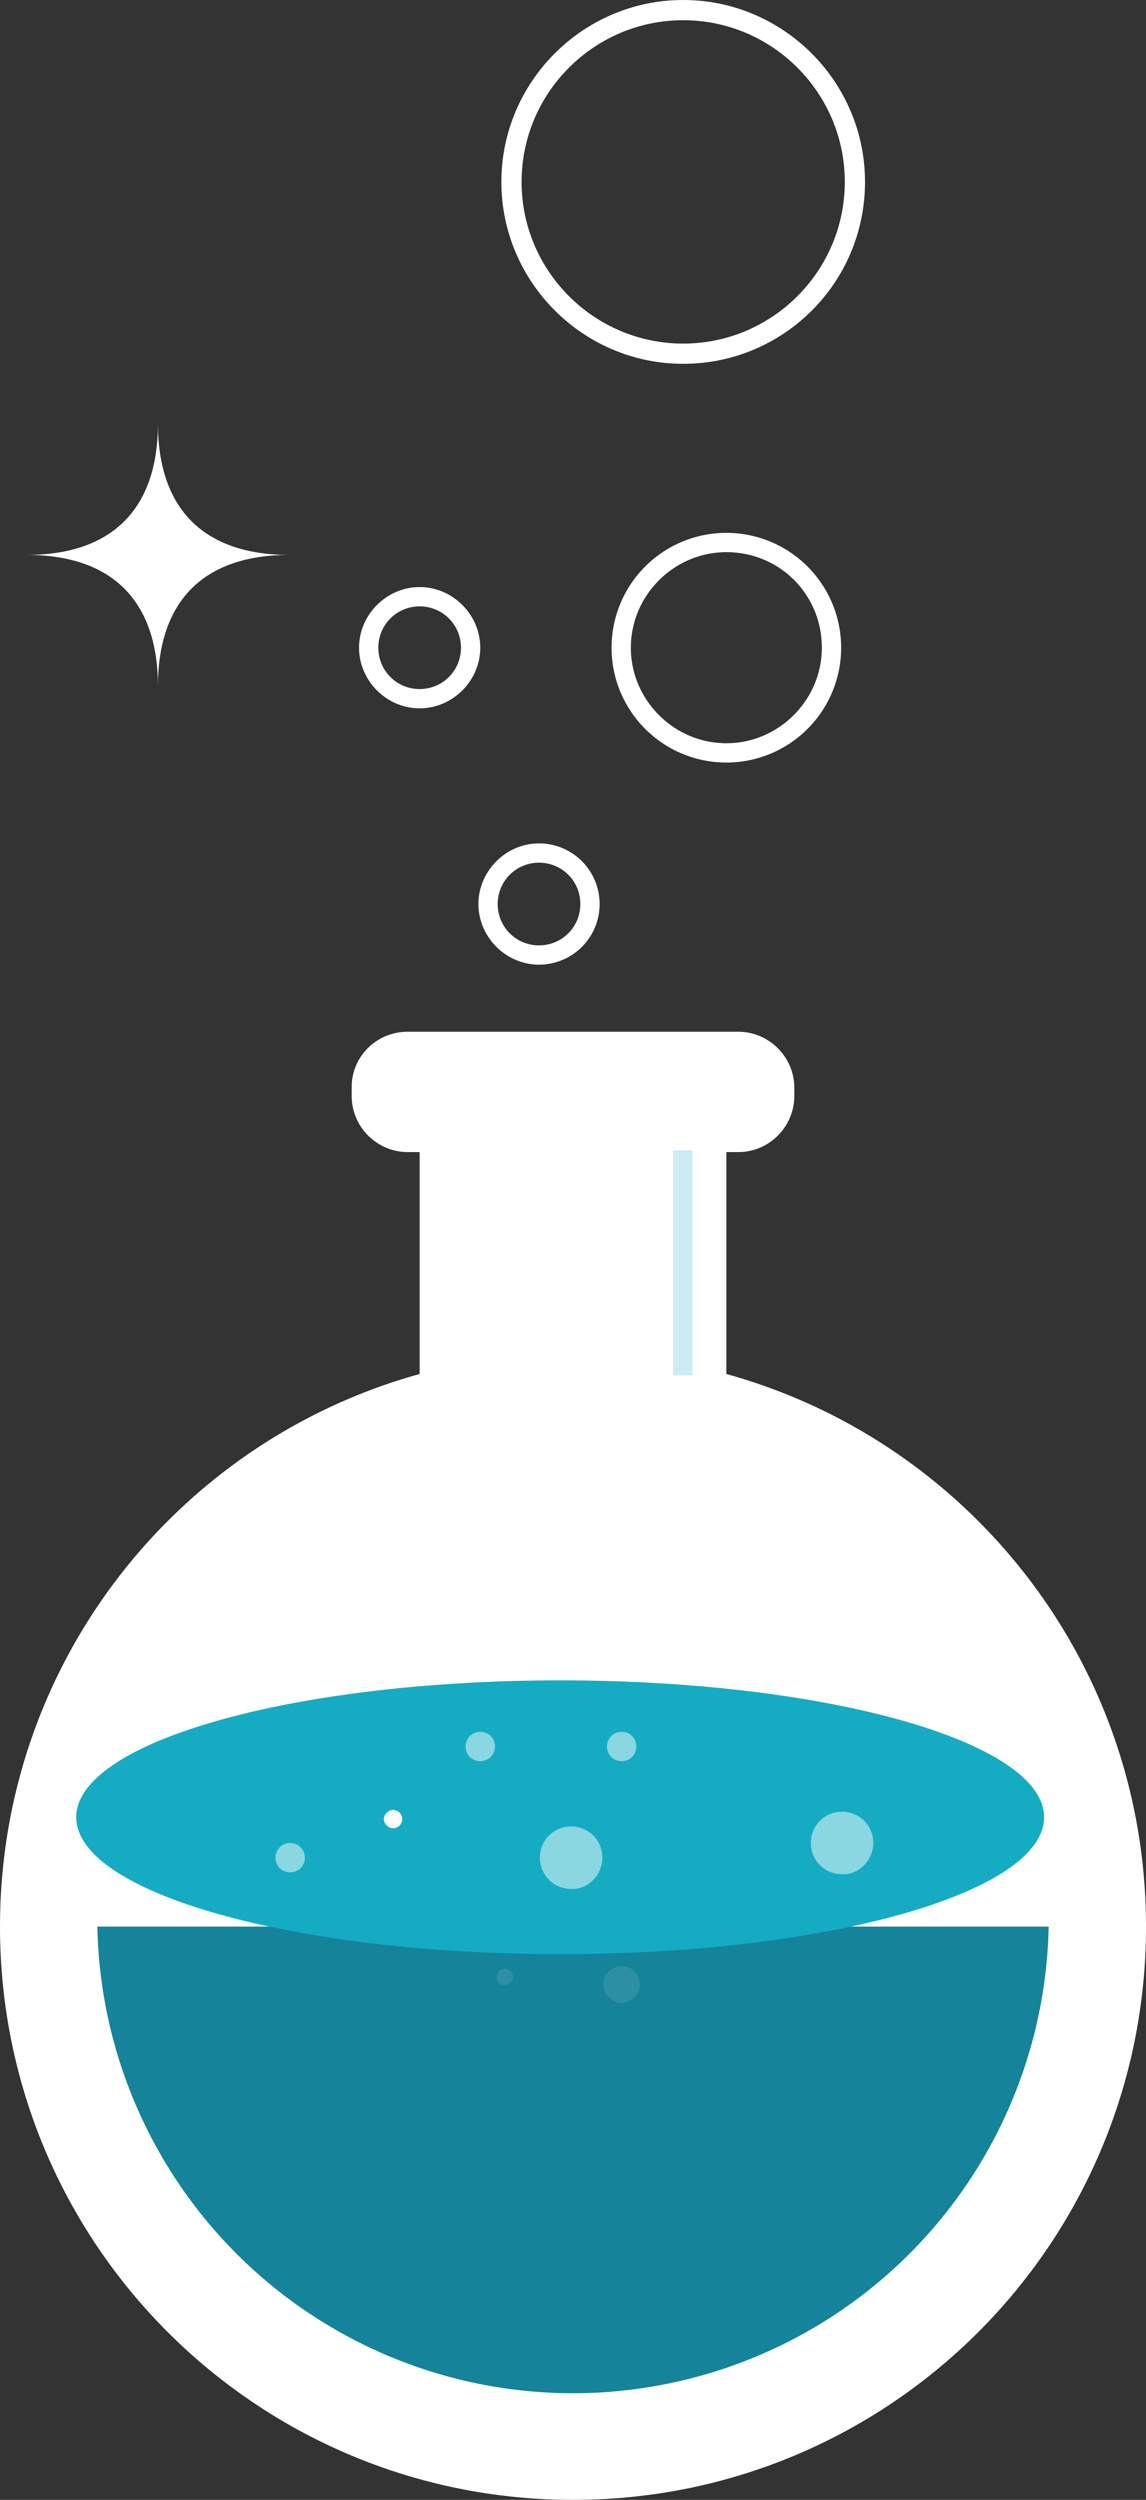 <svg xmlns="http://www.w3.org/2000/svg" id="svg18" width="124.8" height="272.1" version="1.2">
  <rect width="100%" height="100%" fill="#333333" stroke="none"/>
  <style id="style1">
    .s0{fill:#fff}
  </style>
  <g id="g18" transform="translate(-185.6 -62.7)">
    <path id="Layer" d="M310.4 272.4c0-34.5-27.9-62.4-62.4-62.4s-62.4 27.9-62.4 62.4 27.9 62.4 62.4 62.4 62.4-27.9 62.4-62.4z" class="s0"/>
    <path id="path1" d="M196.2 272.4a51.81 51.81 0 0 0 103.6 0z" style="fill:#15839a"/>
    <path id="path2" d="M246.6 275.4c-29.1 0-52.7-6.7-52.7-14.9s23.6-14.9 52.7-14.9 52.7 6.7 52.7 14.9-23.6 14.9-52.7 14.9z" style="fill:#15acc3"/>
    <path id="path3" d="M231.3 183.7h33.4v49.5h-33.4z" class="s0"/>
    <path id="path4" d="M230 175h36c3.3 0 6.1 2.7 6.1 6.1v.9c0 3.3-2.7 6.1-6.1 6.1h-36c-3.3 0-6.1-2.7-6.1-6.1v-1c0-3.3 2.7-6 6.1-6z" class="s0"/>
    <path id="path5" d="M258.9 187.9h2.1v24.5h-2.1z" style="fill:#caecf2"/>
    <path id="path6" fill-rule="evenodd" d="M244.3 167.7c-3.6 0-6.6-3-6.6-6.6 0-3.6 3-6.6 6.6-6.6a6.6 6.6 0 1 1 0 13.2zm0-11.1c-2.5 0-4.5 2-4.5 4.5s2 4.5 4.5 4.5 4.5-2 4.5-4.5-2-4.5-4.5-4.5z" class="s0"/>
    <path id="path7" fill-rule="evenodd" d="M231.3 139.8c-3.6 0-6.6-3-6.6-6.6 0-3.6 3-6.6 6.6-6.6 3.6 0 6.6 3 6.6 6.6 0 3.6-3 6.6-6.6 6.6zm0-11.1c-2.5 0-4.5 2-4.5 4.5s2 4.5 4.5 4.5 4.5-2 4.5-4.5-2-4.5-4.5-4.5z" class="s0"/>
    <path id="path8" fill-rule="evenodd" d="M264.7 145.7a12.5 12.5 0 1 1 0-25 12.5 12.5 0 0 1 0 25zm0-22.9c-5.7 0-10.4 4.7-10.4 10.4s4.7 10.4 10.4 10.4 10.4-4.7 10.4-10.4c0-5.8-4.6-10.4-10.4-10.4z" class="s0"/>
    <path id="path9" fill-rule="evenodd" d="M260 102.3c-10.9 0-19.8-8.9-19.8-19.8s8.9-19.8 19.8-19.8 19.8 8.9 19.8 19.8c0 11-8.9 19.8-19.8 19.8zm0-37.4c-9.7 0-17.6 7.9-17.6 17.6 0 9.7 7.9 17.6 17.6 17.6 9.7 0 17.6-7.9 17.6-17.6 0-9.7-7.9-17.6-17.6-17.6z" class="s0"/>
    <path id="path10" d="M229.4 260.7c0-.6-.5-1-1-1s-1 .5-1 1 .5 1 1 1 1-.4 1-1z" class="s0"/>
    <g id="g11" style="opacity:.5">
      <path id="path11" d="M251.2 264.9c0-1.9-1.5-3.4-3.4-3.4s-3.4 1.5-3.4 3.4 1.5 3.4 3.4 3.4c1.8.1 3.4-1.5 3.4-3.4z" class="s0"/>
    </g>
    <g id="g12" style="opacity:.1">
      <path id="path12" d="M253.3 280.7a2 2 0 0 1-2-2c0-1.1.9-2 2-2a2 2 0 0 1 2 2 2 2 0 0 1-2 2z" class="s0"/>
    </g>
    <g id="g13" style="opacity:.1">
      <path id="path13" d="M241.5 277.9c0-.5-.4-.9-.9-.9s-.9.4-.9.9.4.9.9.9c.5-.1.9-.5.9-.9z" class="s0"/>
    </g>
    <g id="g14" style="opacity:.5">
      <path id="path14" d="M280.7 263.3c0-1.9-1.5-3.4-3.4-3.4s-3.4 1.5-3.4 3.4 1.5 3.4 3.4 3.4c1.8.1 3.4-1.5 3.4-3.4z" class="s0"/>
    </g>
    <g id="g15" style="opacity:.5">
      <path id="path15" d="M239.5 252.8c0-.9-.7-1.6-1.6-1.6-.9 0-1.6.7-1.6 1.6 0 .9.7 1.6 1.6 1.6.9 0 1.6-.7 1.6-1.6z" class="s0"/>
    </g>
    <g id="g16" style="opacity:.5">
      <path id="path16" d="M218.8 264.9c0-.9-.7-1.6-1.6-1.6-.9 0-1.6.7-1.6 1.6 0 .9.7 1.6 1.6 1.6.9 0 1.6-.7 1.6-1.6z" class="s0"/>
    </g>
    <g id="g17" style="opacity:.5">
      <path id="path17" d="M254.9 252.8c0-.9-.7-1.6-1.6-1.6-.9 0-1.6.7-1.6 1.6 0 .9.7 1.6 1.6 1.6.9 0 1.6-.7 1.6-1.6z" class="s0"/>
    </g>
    <path id="path18" d="M188.5 123.1c9.3 0 14.3-5 14.3-14.3 0 9.3 5 14.3 14.3 14.3-9.3 0-14.3 5-14.3 14.3 0-9.3-5-14.3-14.3-14.3z" class="s0"/>
  </g>
</svg>
